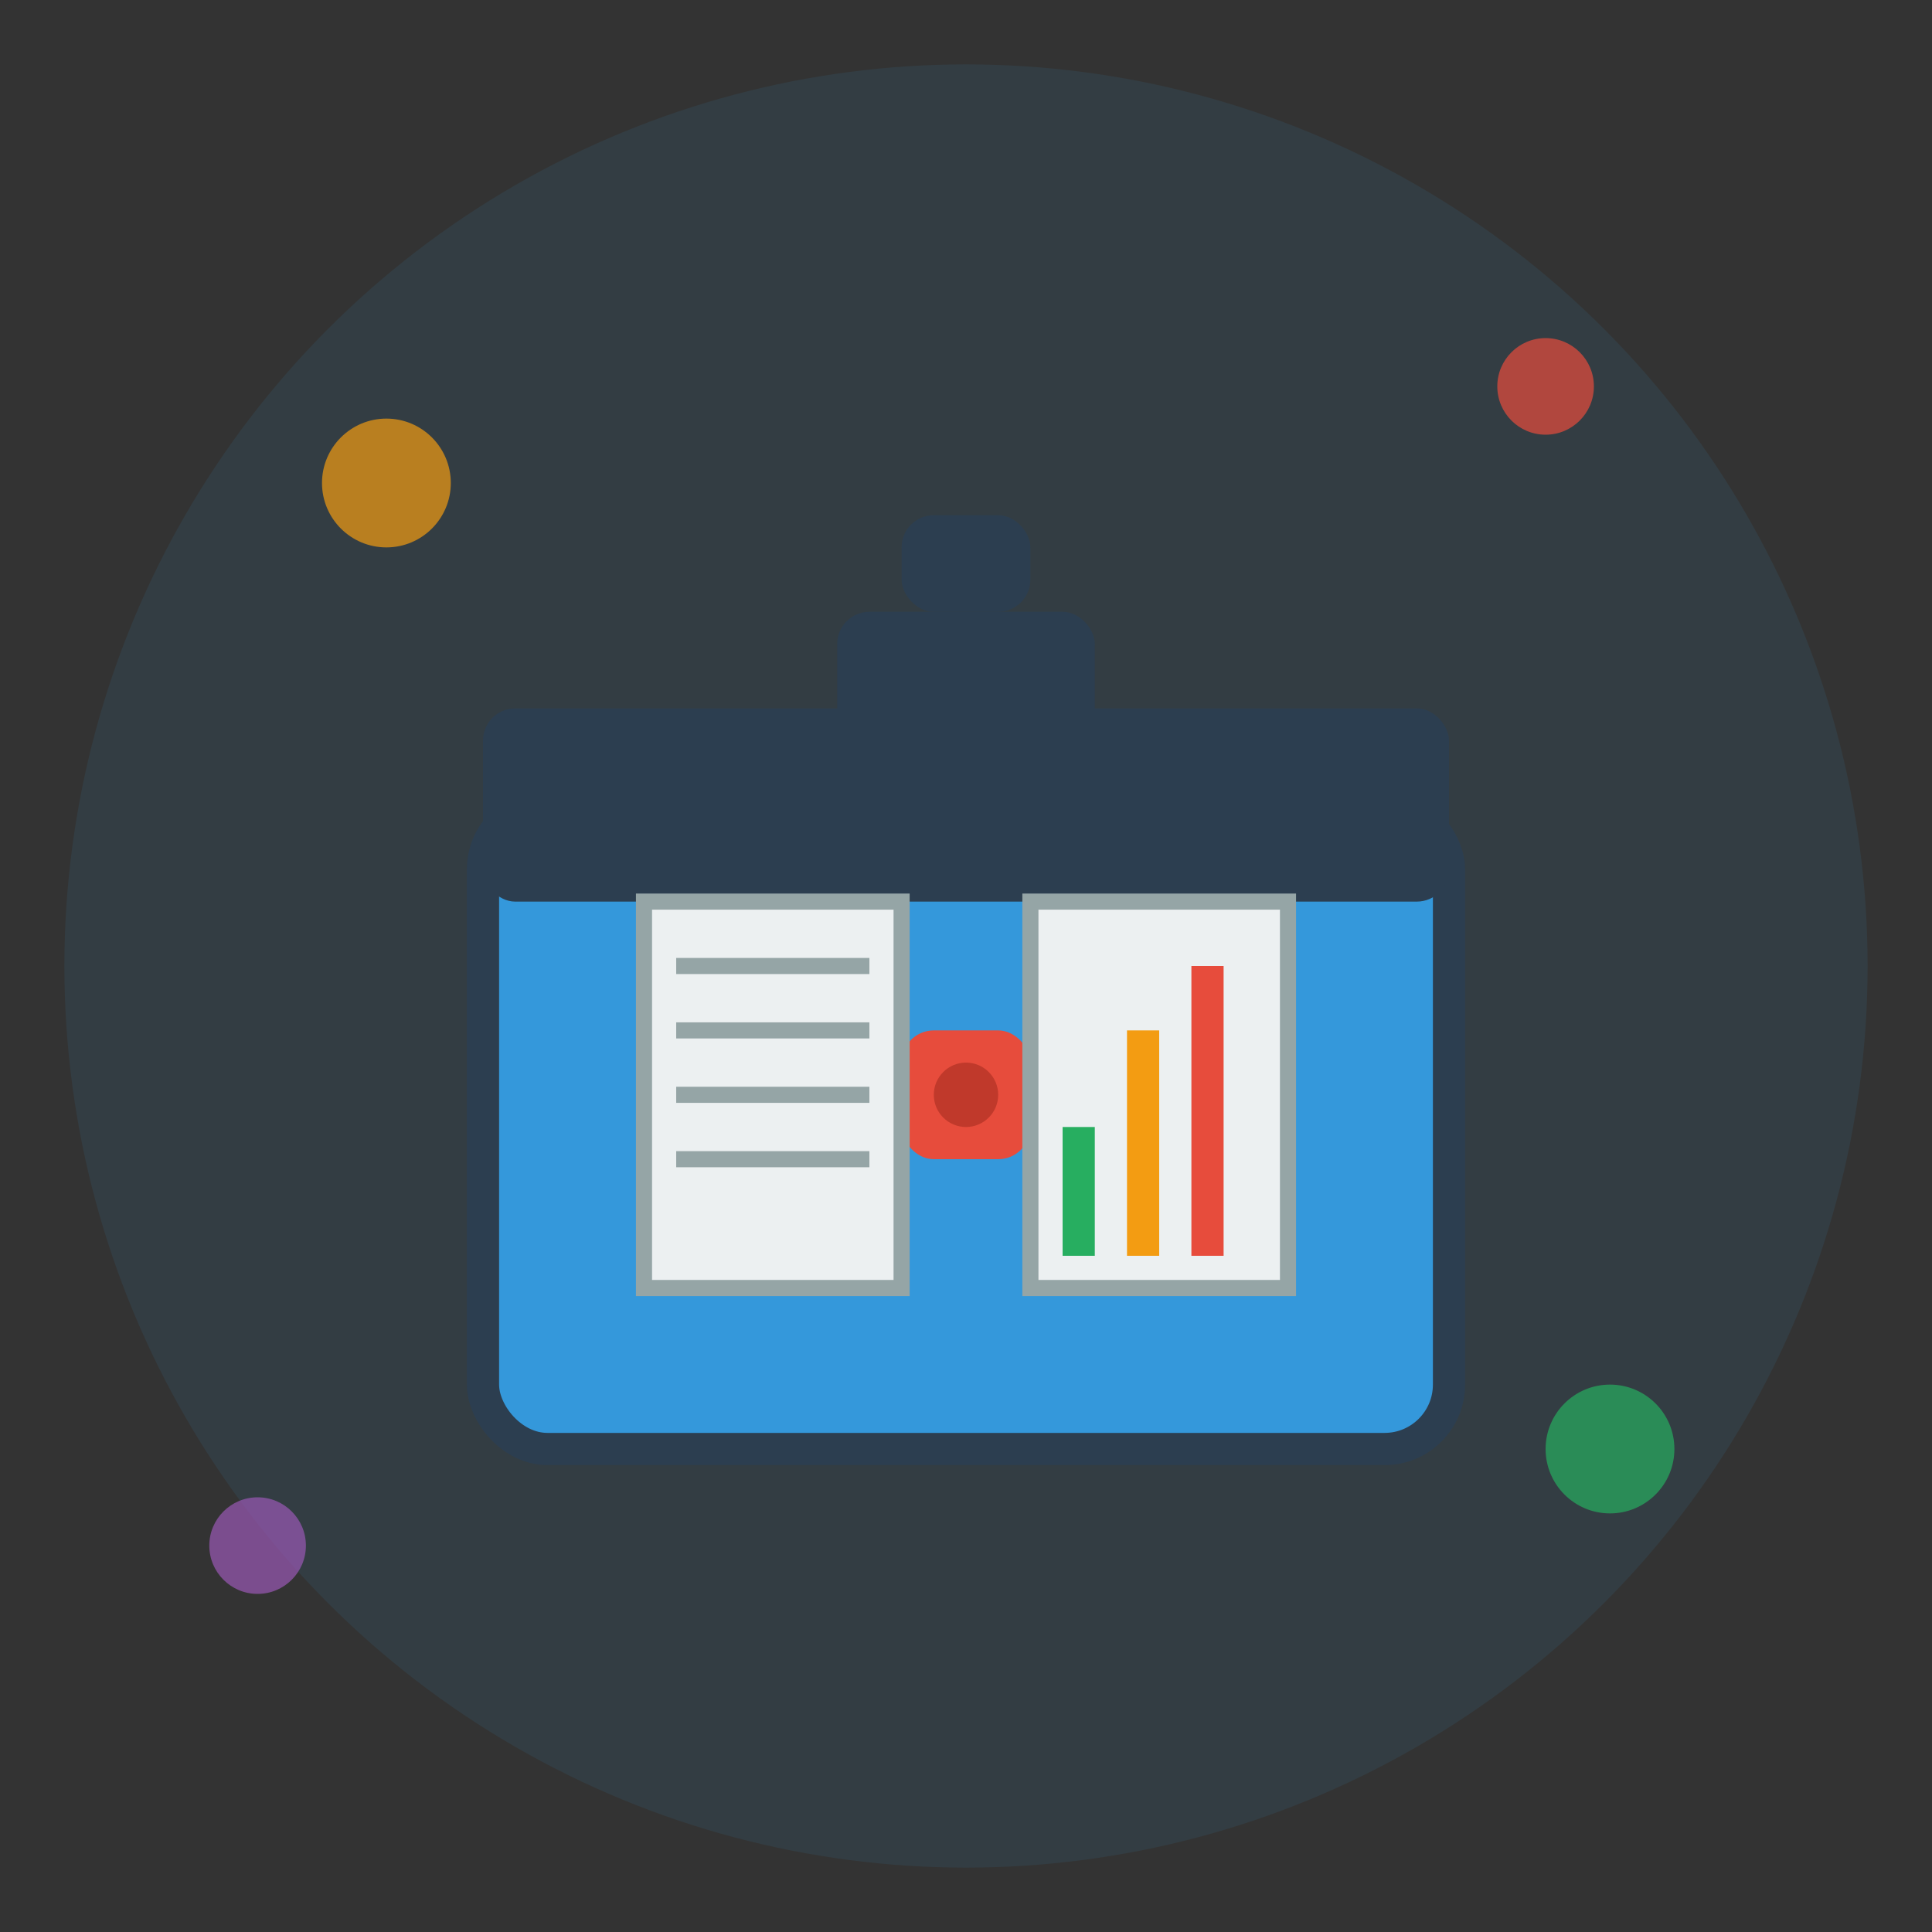 <svg width="60" height="60" viewBox="0 0 60 60" fill="none" xmlns="http://www.w3.org/2000/svg">
  <rect x="0" y="0" width="60" height="60" fill="#333333" stroke="none"/>
  <!-- Background circle -->
  <circle cx="30" cy="30" r="28" fill="#3498db" opacity="0.1"/>
  
  <!-- Main briefcase -->
  <rect x="15" y="25" width="30" height="20" rx="2" fill="#3498db" stroke="#2c3e50" stroke-width="1"/>
  <rect x="15" y="22" width="30" height="6" rx="1" fill="#2c3e50"/>
  <rect x="26" y="19" width="8" height="6" rx="1" fill="#2c3e50"/>
  
  <!-- Handle -->
  <rect x="28" y="16" width="4" height="3" rx="1" fill="#2c3e50"/>
  
  <!-- Lock -->
  <rect x="28" y="32" width="4" height="4" rx="1" fill="#e74c3c"/>
  <circle cx="30" cy="34" r="1" fill="#c0392b"/>
  
  <!-- Documents inside -->
  <rect x="20" y="28" width="8" height="12" fill="#ecf0f1" stroke="#95a5a6" stroke-width="0.5"/>
  <line x1="21" y1="30" x2="27" y2="30" stroke="#95a5a6" stroke-width="0.5"/>
  <line x1="21" y1="32" x2="27" y2="32" stroke="#95a5a6" stroke-width="0.5"/>
  <line x1="21" y1="34" x2="27" y2="34" stroke="#95a5a6" stroke-width="0.5"/>
  <line x1="21" y1="36" x2="27" y2="36" stroke="#95a5a6" stroke-width="0.5"/>
  
  <!-- Chart/graph -->
  <rect x="32" y="28" width="8" height="12" fill="#ecf0f1" stroke="#95a5a6" stroke-width="0.5"/>
  <rect x="33" y="35" width="1" height="4" fill="#27ae60"/>
  <rect x="35" y="32" width="1" height="7" fill="#f39c12"/>
  <rect x="37" y="30" width="1" height="9" fill="#e74c3c"/>
  
  <!-- Decorative elements -->
  <circle cx="12" cy="15" r="2" fill="#f39c12" opacity="0.7"/>
  <circle cx="48" cy="12" r="1.5" fill="#e74c3c" opacity="0.7"/>
  <circle cx="50" cy="45" r="2" fill="#27ae60" opacity="0.7"/>
  <circle cx="8" cy="48" r="1.5" fill="#9b59b6" opacity="0.7"/>
</svg>
